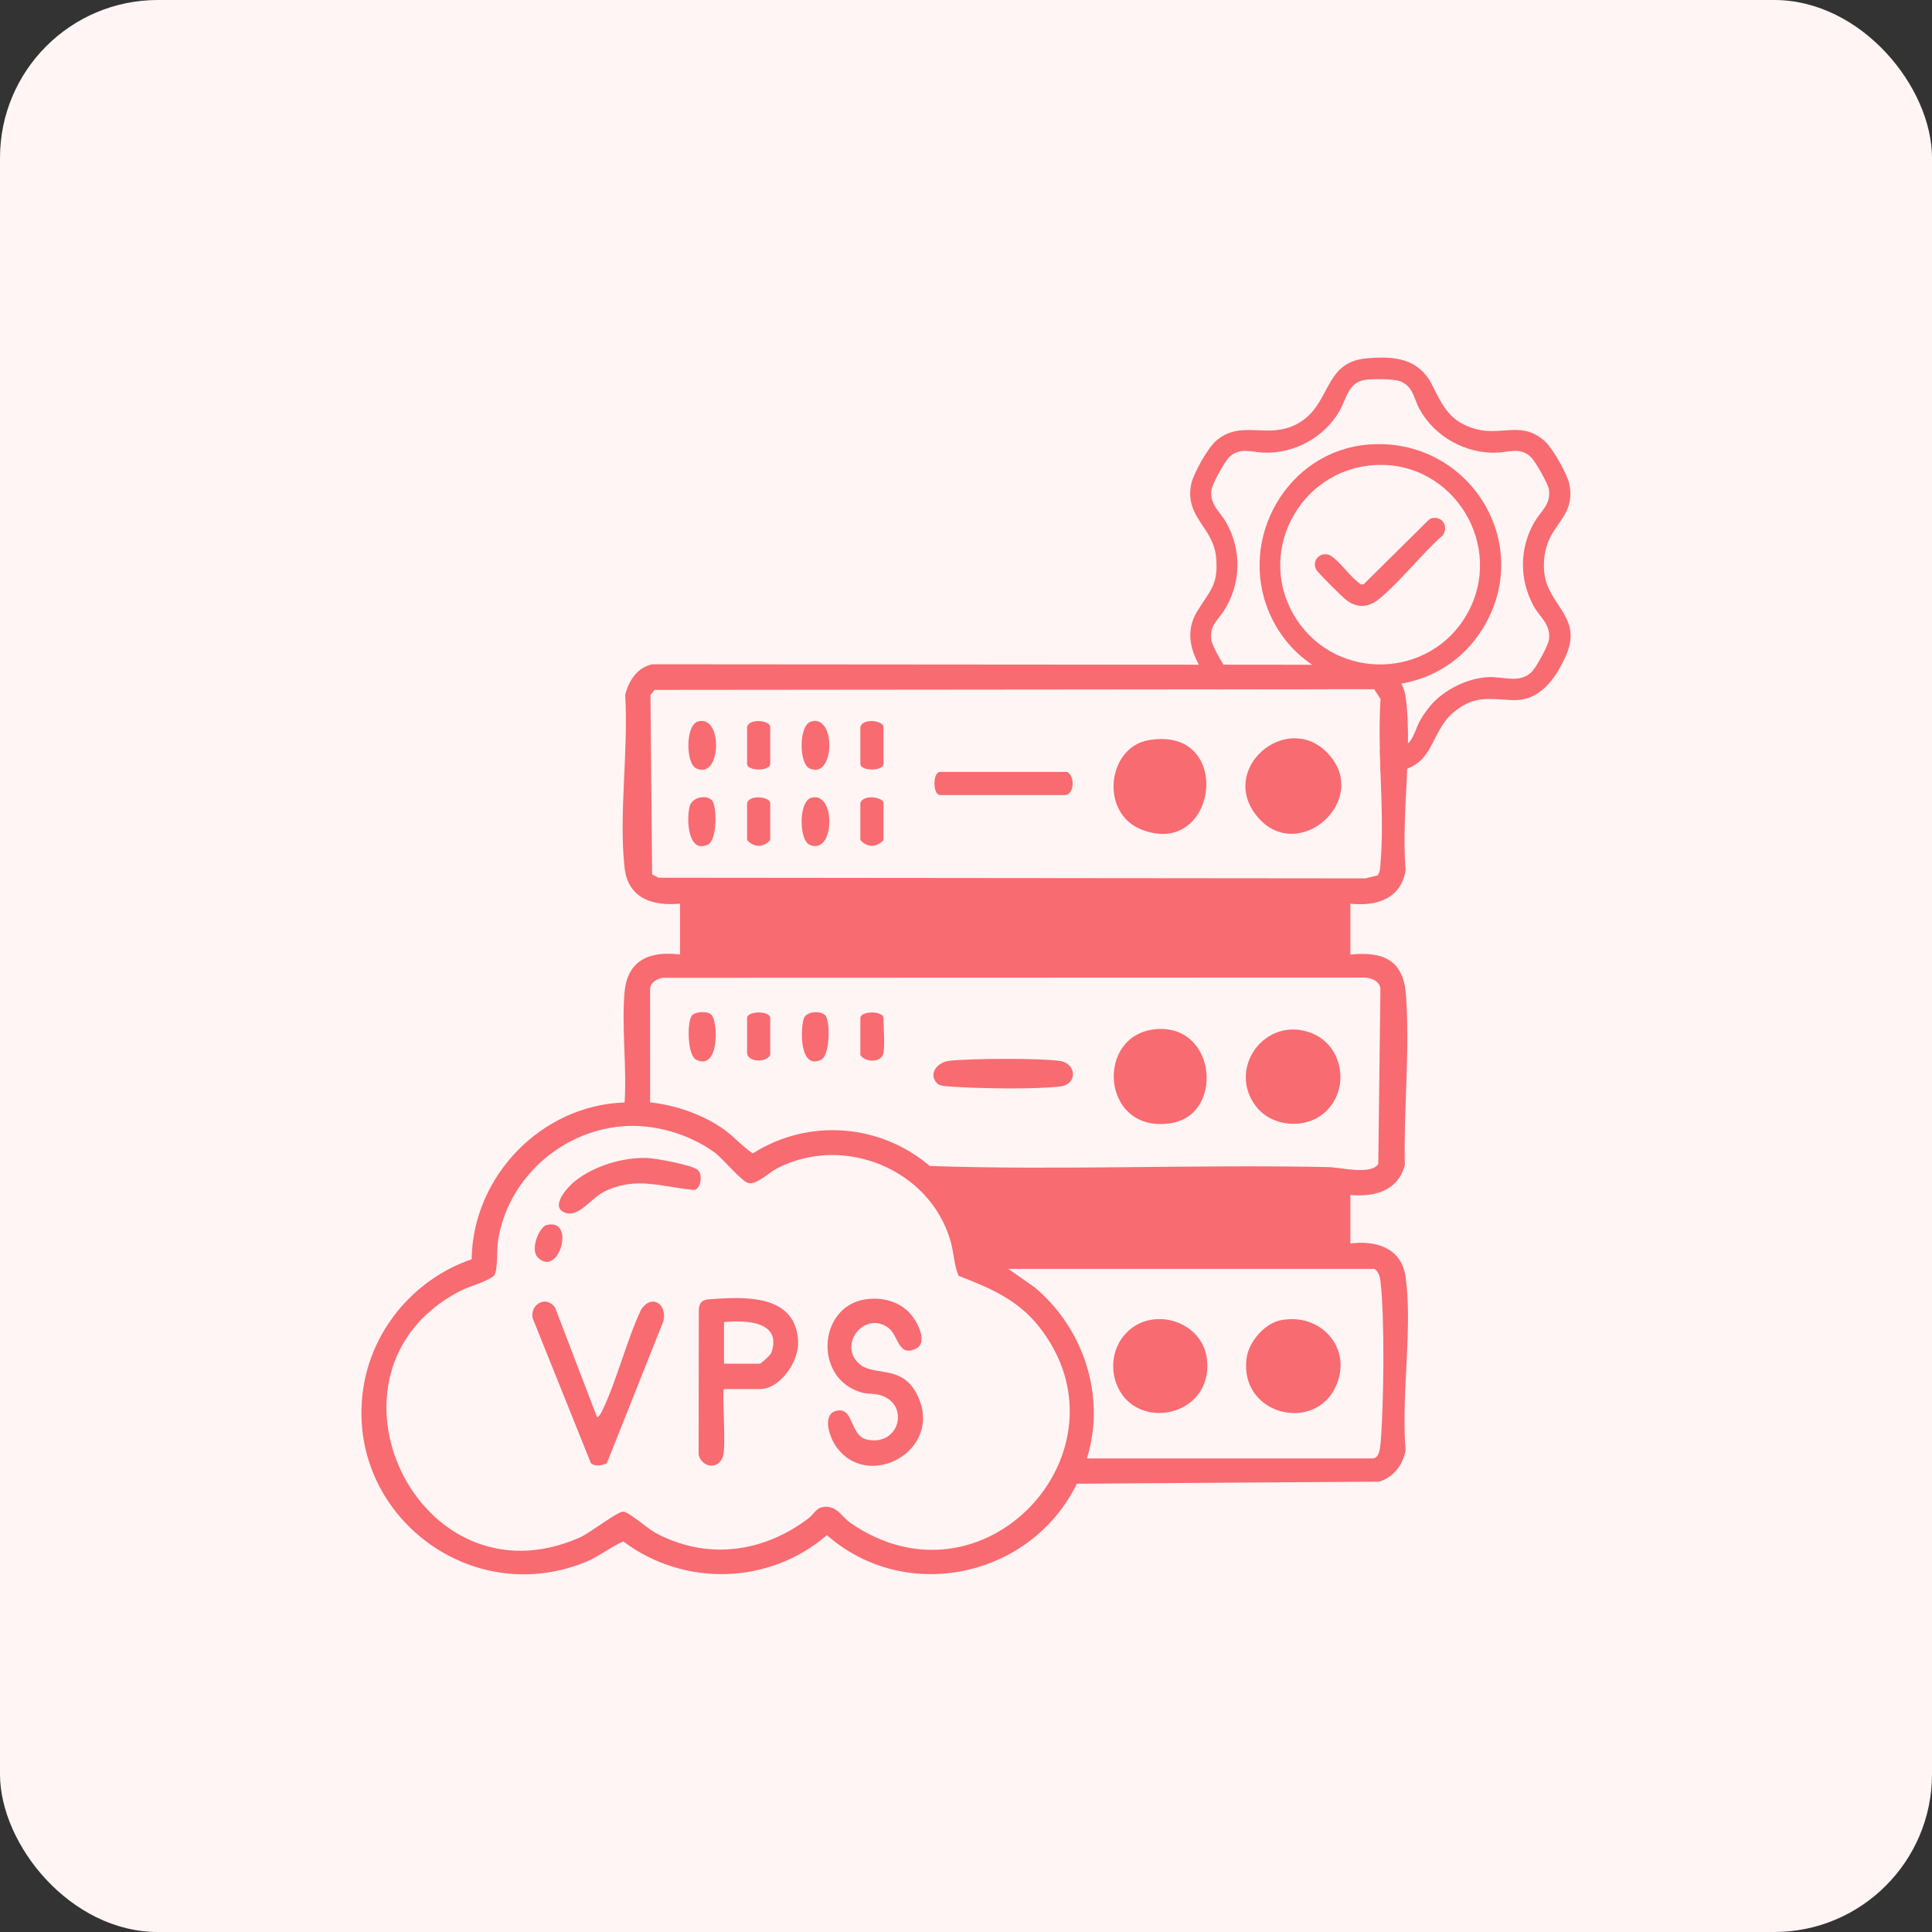 <?xml version="1.0" encoding="UTF-8"?><svg id="a" xmlns="http://www.w3.org/2000/svg" width="65" height="65" viewBox="0 0 65 65"><rect x="0" y="0" width="65" height="65" fill="#333333" stroke="none"/><rect width="65" height="65" rx="5.31" ry="5.31" fill="#fff5f5"/><path d="M47.292,42.971c-.133-.979-.984-1.248-1.86-1.135v-1.633c.812.074,1.606-.136,1.832-1.007-.042-1.853.175-3.889.038-5.723-.087-1.177-.76-1.467-1.87-1.358v-1.711c.884.091,1.705-.161,1.86-1.135-.092-1.048.003-2.247.053-3.412.012-.284.022-.565.025-.843.006-.546-.011-1.075-.078-1.565-.022-.16-.072-.313-.144-.451-.15-.289-.401-.518-.718-.631l-2.278-.002h-.001l-2.986-.002h-.829l-18.393-.014c-.516.117-.786.549-.91,1.034.117,1.836-.221,4.019-.019,5.814.115,1.03.945,1.294,1.866,1.205v1.711c-1.018-.125-1.774.181-1.869,1.28-.1,1.181.08,2.502.003,3.698-2.797.09-5.109,2.484-5.146,5.276-1.852.63-3.278,2.26-3.621,4.194-.751,4.228,3.474,7.622,7.465,5.987.455-.187.825-.503,1.259-.687,2.041,1.533,4.912,1.46,6.849-.213,2.667,2.339,6.869,1.421,8.411-1.73l10.178-.07c.49-.165.79-.562.883-1.062-.159-1.809.239-4.062,0-5.818ZM22.156,29.53l-.216-.111-.056-6.037.14-.171,18.923-.018,3.133-.003,2.153-.002.214.33c-.037.563-.037,1.144-.023,1.731.005.24.012.481.021.722.037,1.043.084,2.09.001,3.075-.011.142-.011.286-.099.406l-.406.1-23.785-.022ZM22.301,32.897l23.563-.008c.232-.007.528.094.579.355l-.072,5.914c-.231.386-1.271.116-1.674.108-4.464-.096-8.959.114-13.415-.038-1.684-1.426-4.082-1.61-5.954-.423-.374-.247-.649-.589-1.024-.843-.714-.483-1.573-.78-2.431-.874l-.002-3.844c.034-.208.241-.313.43-.347ZM28.609,51.232c-.272-.188-.422-.524-.794-.537-.359-.012-.388.216-.621.393-1.526,1.153-3.421,1.41-5.144.482-.268-.144-.892-.705-1.083-.714-.186-.009-1.114.718-1.457.87-5.449,2.411-9.207-5.56-4.072-8.27.403-.212.834-.279,1.179-.532.144-.188.092-.885.139-1.183.32-2.065,2.092-3.667,4.162-3.847,1.066-.094,2.256.248,3.12.877.293.214.909.986,1.153,1.033.273.053.678-.354.952-.496,2.224-1.151,5.114.009,5.829,2.417.121.405.121.83.278,1.199,1.056.405,1.995.804,2.714,1.719,3.246,4.132-1.847,9.712-6.357,6.59ZM46.447,48.566c-.015.167-.048.502-.275.502h-9.604c.649-2.083-.105-4.371-1.753-5.753l-.891-.624h12.326c.138.118.176.251.196.426.145,1.247.111,4.167.001,5.449Z" fill="#f86b71"/><path d="M29.081,43.721c.568-.097,1.182.052,1.564.499.214.25.595.947.168,1.155-.602.293-.581-.452-.928-.705-.797-.58-1.702.567-.98,1.213.491.438,1.42.01,1.939,1.016.972,1.886-1.675,3.33-2.74,1.729-.222-.334-.472-1.122.116-1.176.49-.045.4.855.937.978,1.123.256,1.482-1.228.415-1.504-.182-.047-.372-.021-.553-.069-1.649-.437-1.51-2.867.062-3.136Z" fill="#f86b71"/><path d="M24.083,43.699c-.297.02-.549-.011-.573.357l-.005,4.893c.121.442.679.501.819.045.115-.379-.045-2.18.035-2.26h1.205c.69,0,1.316-.935,1.288-1.595-.065-1.525-1.631-1.519-2.769-1.441ZM25.957,45.496c-.035.103-.352.383-.394.383h-1.205v-1.399c.716-.071,1.952-.035,1.599,1.016Z" fill="#f86b71"/><path d="M20.081,47.668c.059.046.166-.174.194-.233.495-1.044.797-2.312,1.293-3.373.392-.597.962-.097.714.481l-1.865,4.685c-.169.076-.378.127-.537,0l-1.963-4.887c-.078-.466.452-.767.754-.358l1.411,3.683Z" fill="#f86b71"/><path d="M23.483,39.366c.154.153.109.593-.111.669-1.099-.09-1.962-.479-3.05.06-.433.215-.834.848-1.276.715-.597-.18.059-.883.297-1.072.642-.51,1.59-.8,2.407-.78.281.007,1.563.239,1.733.407Z" fill="#f86b71"/><path d="M18.346,41.228c1.054-.324.47,1.795-.252,1.078-.242-.24-.014-.902.252-1.078Z" fill="#f86b71"/><path d="M44.627,25.299c1.583,1.571-.97,3.853-2.346,2.151-1.285-1.591.98-3.507,2.346-2.151Z" fill="#f86b71"/><path d="M38.647,24.901c2.904-.494,2.315,4.02-.245,3.007-1.415-.56-1.144-2.771.245-3.007Z" fill="#f86b71"/><path d="M35.906,25.971c.278.159.226.778-.078.778h-4.199c-.254,0-.254-.778,0-.778h4.277Z" fill="#f86b71"/><path d="M23.481,24.274c.846-.247.802,1.968-.055,1.579-.359-.163-.37-1.455.055-1.579Z" fill="#f86b71"/><path d="M27.291,24.274c.846-.247.802,1.968-.055,1.579-.359-.163-.37-1.455.055-1.579Z" fill="#f86b71"/><path d="M23.95,26.923c.171.171.194,1.346-.139,1.496-.687.31-.72-.903-.604-1.304.082-.286.542-.393.743-.192Z" fill="#f86b71"/><path d="M27.291,26.841c.846-.247.802,1.968-.055,1.579-.359-.163-.37-1.455.055-1.579Z" fill="#f86b71"/><path d="M25.135,24.455c.086-.308.778-.209.778,0v1.244c0,.254-.778.254-.778,0v-1.244Z" fill="#f86b71"/><path d="M28.946,24.455c.086-.308.778-.209.778,0v1.244c0,.254-.778.254-.778,0v-1.244Z" fill="#f86b71"/><path d="M25.135,27.021c.086-.308.778-.209.778,0v1.244c-.237.257-.545.253-.778,0v-1.244Z" fill="#f86b71"/><path d="M28.946,27.021c.086-.308.778-.209.778,0v1.244c-.237.257-.545.253-.778,0v-1.244Z" fill="#f86b71"/><path d="M44.627,37.375c-.649.644-1.836.561-2.382-.167-.956-1.273.31-3.023,1.843-2.465,1.078.392,1.347,1.832.539,2.632Z" fill="#f86b71"/><path d="M38.963,34.621c1.97-.1,2.21,2.879.438,3.166-2.38.385-2.598-3.056-.438-3.166Z" fill="#f86b71"/><path d="M31.531,36.451c-.312-.313-.008-.712.407-.761.693-.081,3.069-.097,3.73.007.554.087.591.78.009.855-.82.105-2.884.072-3.74,0-.121-.01-.32-.013-.406-.099Z" fill="#f86b71"/><path d="M23.287,34.155c.121-.12.518-.145.645-.02.234.231.275,1.901-.508,1.519-.31-.151-.313-1.323-.137-1.499Z" fill="#f86b71"/><path d="M27.761,34.156c.176.176.173,1.347-.137,1.498-.706.344-.703-.953-.588-1.368.074-.268.561-.294.725-.13Z" fill="#f86b71"/><path d="M25.913,35.498c-.159.278-.778.226-.778-.078v-1.167c0-.254.778-.254.778,0v1.244Z" fill="#f86b71"/><path d="M29.724,35.42c-.055.335-.591.342-.778.078v-1.244c0-.254.778-.254.778,0,0,.338.05.863,0,1.167Z" fill="#f86b71"/><path d="M43.078,44.42c1.334-.273,2.431.913,1.879,2.19-.702,1.626-3.273.999-3.017-.918.072-.542.599-1.162,1.138-1.272Z" fill="#f86b71"/><path d="M37.917,44.819c.9-.893,2.57-.351,2.694.944.185,1.921-2.428,2.431-3.05.795-.226-.594-.1-1.286.356-1.739Z" fill="#f86b71"/><path d="M51.952,19.236c-.024-.26,0-.562.069-.812.231-.847.992-1.103.773-2.154-.068-.327-.555-1.177-.8-1.406-.772-.72-1.454-.199-2.31-.421-.874-.228-1.126-.735-1.488-1.464-.461-.932-1.281-1.009-2.236-.92-1.463.137-1.156,1.581-2.321,2.204-1.005.537-1.887-.171-2.734.576-.278.245-.758,1.096-.83,1.46-.217,1.112.746,1.434.839,2.446.088.954-.217,1.127-.642,1.833-.372.618-.238,1.226.063,1.788.1.184.216.364.34.536.077.109.169.207.272.292l3.133-.003c-.383-.235-.822-.382-1.273-.409-.617-.036-1.153.291-1.581-.321-.017-.024-.038-.057-.062-.095-.142-.226-.382-.659-.405-.818-.073-.497.177-.633.407-.985.594-.908.621-2.064.077-3.002-.213-.366-.532-.572-.49-1.053.017-.202.453-.989.605-1.131.357-.335.733-.168,1.145-.15,1.031.046,2.04-.504,2.558-1.39.238-.408.293-.976.871-1.059.231-.033.952-.032,1.156.043.457.167.469.566.666.934.505.937,1.575,1.529,2.64,1.472.416-.023.777-.187,1.127.167.136.137.562.881.589,1.066.076.519-.258.712-.484,1.101-.506.87-.515,1.929-.037,2.813.22.408.577.6.528,1.125-.019.208-.42.929-.567,1.088-.402.435-.994.158-1.515.195-.65.048-1.341.375-1.797.837-.169.171-.357.431-.473.644-.139.259-.19.55-.394.752-.046.046-.101.087-.165.123-.136.075-.466.11-.78.111.005.24.012.481.021.722.139-.001.278-.008.417-.018.187-.014.346-.047.483-.096.904-.32.834-1.312,1.586-1.917.671-.54,1.149-.427,1.928-.386.938.049,1.469-.71,1.813-1.471.606-1.338-.619-1.706-.721-2.847Z" fill="#f86b71"/><path d="M46.042,14.956c-2.731.215-4.413,3.165-3.336,5.665.325.754.835,1.338,1.444,1.745h.001c.88.589,1.967.806,2.996.633,1.063-.181,2.066-.779,2.719-1.82,1.812-2.89-.454-6.488-3.824-6.223ZM49.352,20.666c-1.23,2.167-4.347,2.269-5.721.188-1.435-2.172.053-5.065,2.633-5.208,2.633-.146,4.394,2.723,3.089,5.02Z" fill="#f86b71"/><path d="M48.164,17.436c.367-.084.578.272.379.571-.726.645-1.386,1.508-2.121,2.126-.376.316-.773.346-1.16.028-.131-.108-.935-.902-.984-1.001-.168-.338.214-.685.558-.42.326.251.607.689.952.925l.096-.013,2.177-2.154c.029-.028.062-.053.103-.062Z" fill="#f86b71"/></svg>